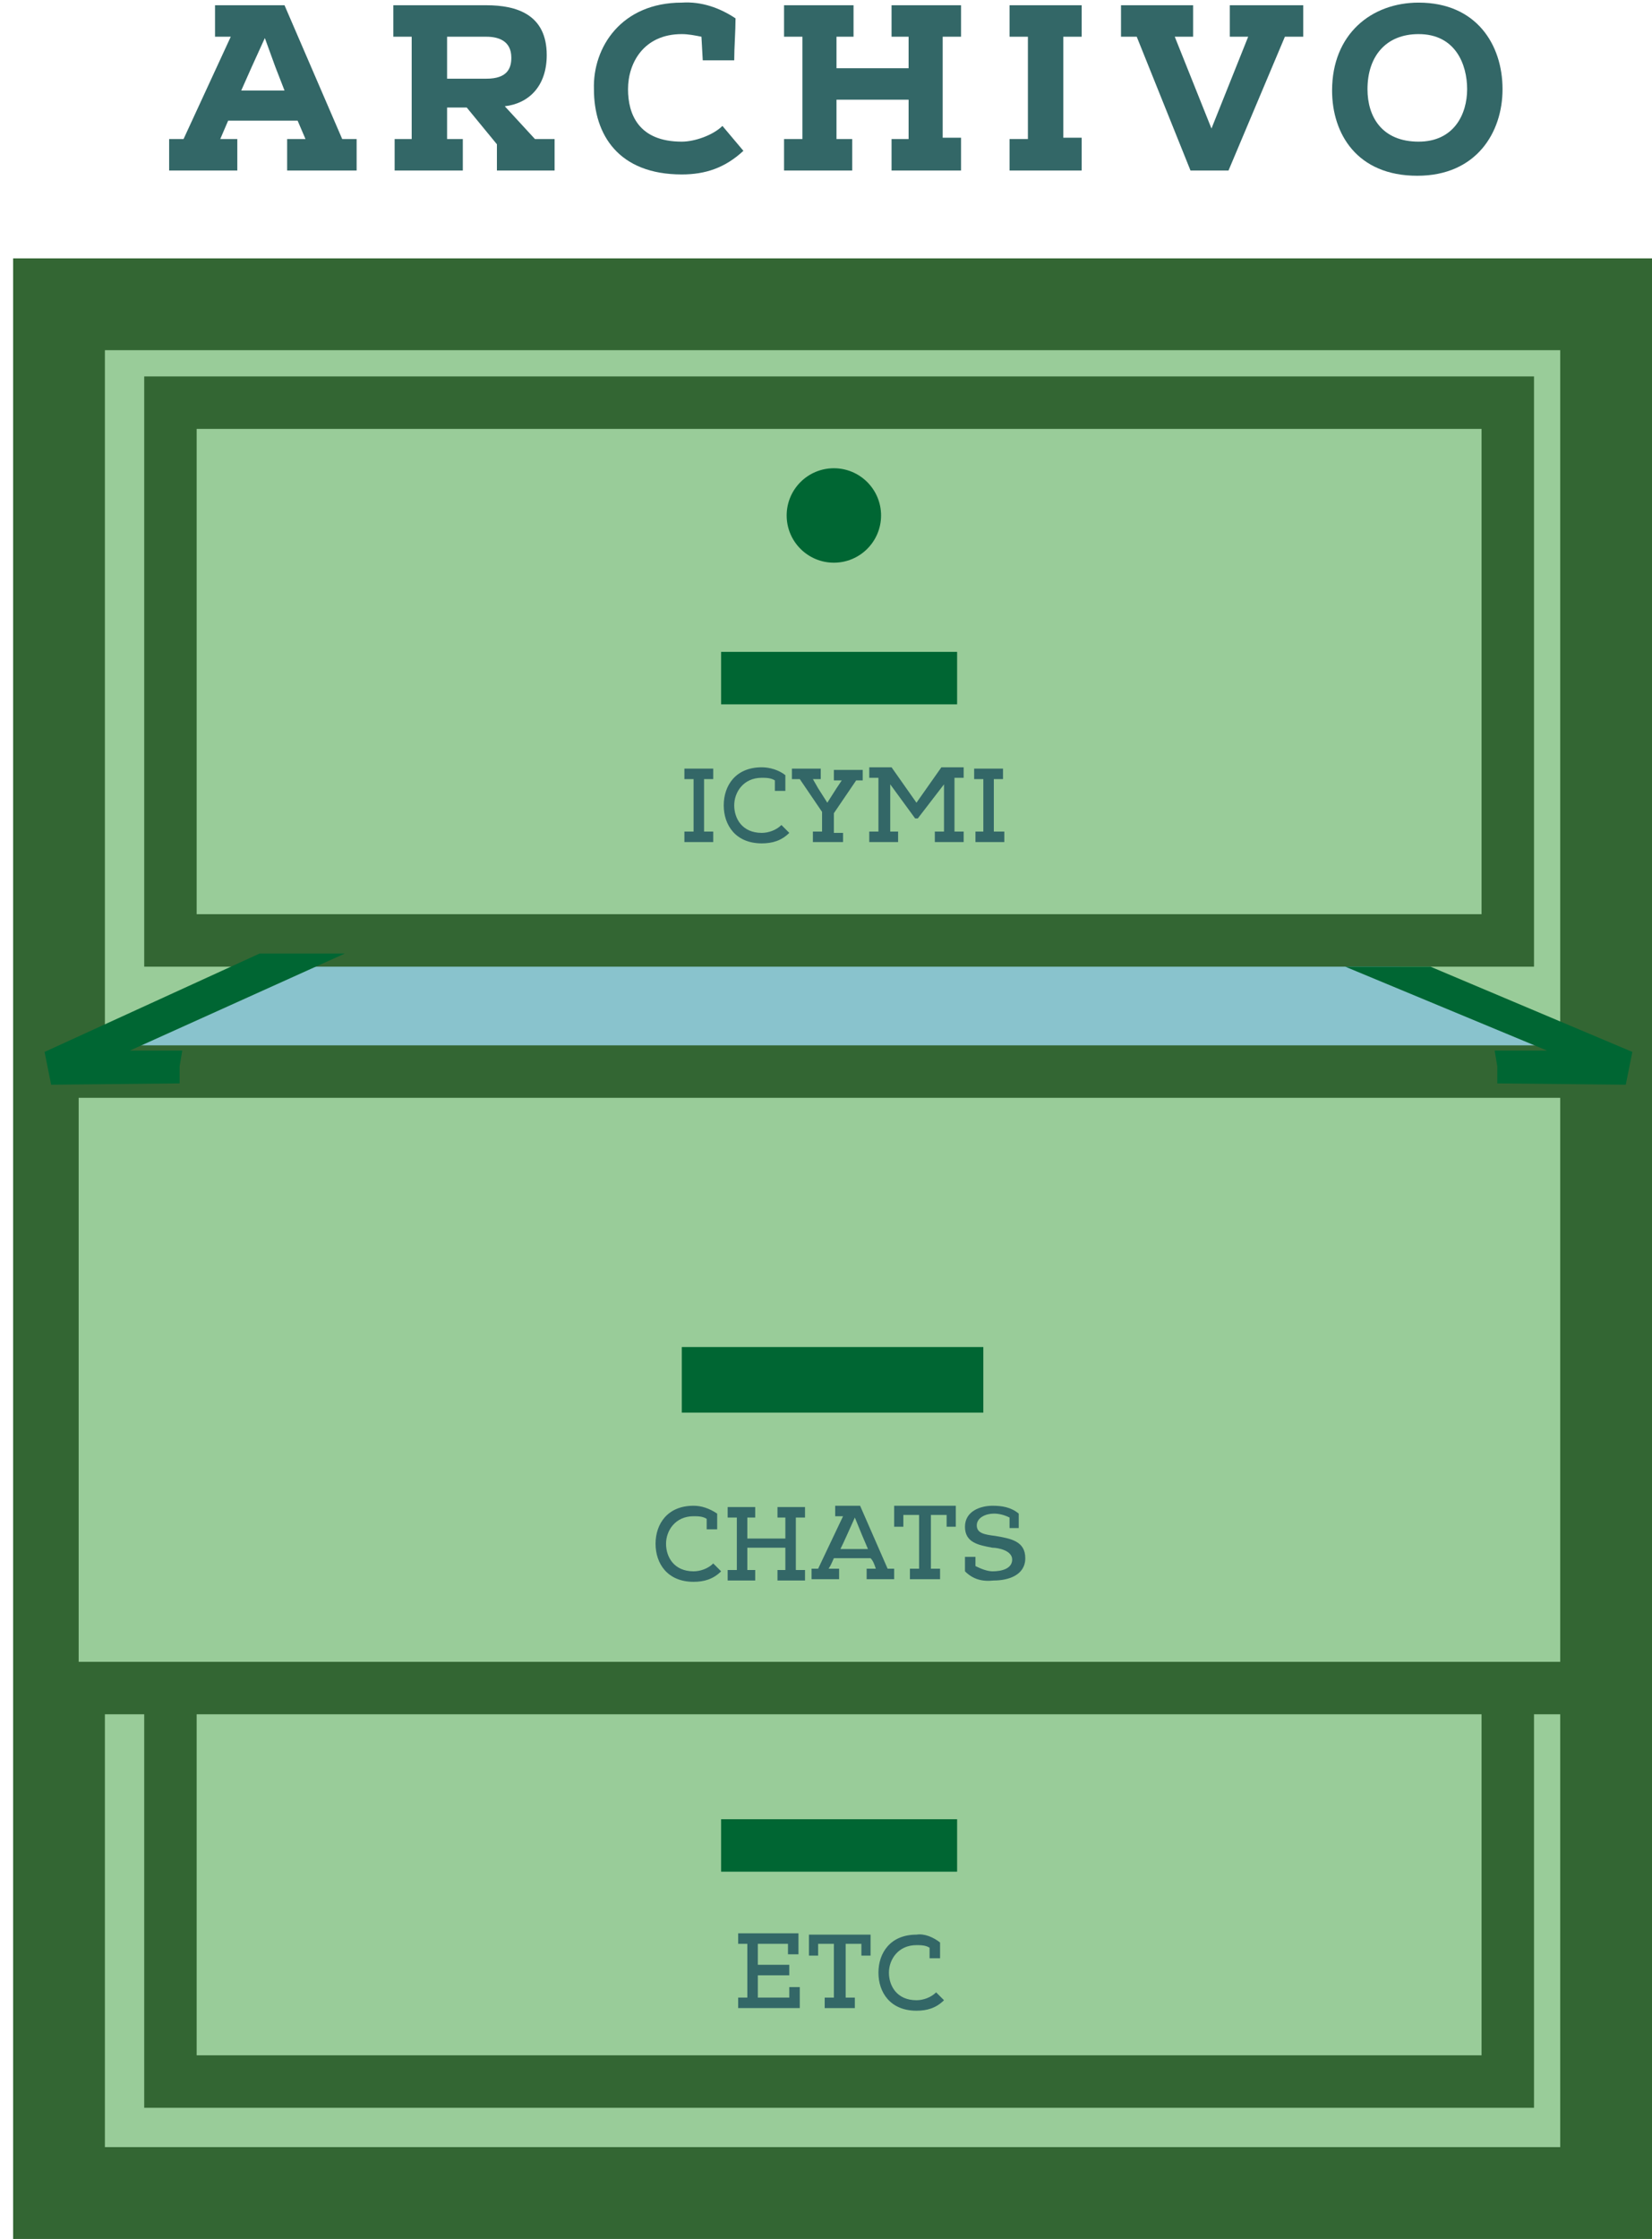 <?xml version="1.0" encoding="utf-8"?>
<!-- Generator: Adobe Illustrator 18.1.1, SVG Export Plug-In . SVG Version: 6.00 Build 0)  -->
<!DOCTYPE svg PUBLIC "-//W3C//DTD SVG 1.1//EN" "http://www.w3.org/Graphics/SVG/1.1/DTD/svg11.dtd">
<svg version="1.1" xmlns="http://www.w3.org/2000/svg" xmlns:xlink="http://www.w3.org/1999/xlink" x="0px" y="0px"
	 viewBox="0 0 126 170.7" enable-background="new 0 0 126 170.7" xml:space="preserve">
<g id="Layer_1">
	<rect x="4.5" y="23.2" fill="#99CC99" stroke="#336633" stroke-width="7" width="118" height="144"/>
	<rect x="13" y="117.7" fill="#99CC99" stroke="#336633" stroke-width="4" width="102" height="41"/>
	<rect x="55" y="138.7" fill="#006633" width="18" height="4"/>
	<g>
		<g>
			<path fill="#336767" d="M60.2,152.3l0-0.8H61v1.6h-4.7v-0.8h0.7v-4.1h-0.7v-0.8h4.6v1.6h-0.8l0-0.8h-2.3v1.6h2.4v0.8h-2.4v1.7
				H60.2z"/>
			<path fill="#336767" d="M62.9,153.1v-0.8h0.7v-4.1h-1.2l0,0.9h-0.7v-1.6h4.7v1.6h-0.7l0-0.9h-1.2v4.1h0.7v0.8H62.9z"/>
			<path fill="#336767" d="M71.7,148.1c0,0.4,0,0.8,0,1.2h-0.8l0-0.8c-0.3-0.2-0.7-0.2-1-0.2c-1.4,0-2.1,1.1-2.1,2.1
				c0,1,0.6,2.1,2.1,2.1c0.5,0,1.1-0.2,1.5-0.6l0.6,0.6c-0.6,0.6-1.3,0.8-2.1,0.8c-2,0-2.9-1.4-2.9-2.9c0-1.5,0.9-2.9,2.9-2.9
				C70.5,147.4,71.2,147.7,71.7,148.1z"/>
		</g>
	</g>
	<polygon fill="#89C3CD" points="21.4,72.7 7,80.7 119,80.7 105,72.7 	"/>
	<rect x="13" y="30.7" fill="#99CC99" stroke="#336633" stroke-width="4" width="102" height="41"/>
	<rect x="4" y="81.7" fill="#99CC99" stroke="#336633" stroke-width="4" width="117" height="47"/>
	<rect x="52" y="102.7" fill="#006633" width="23" height="5"/>
	<polygon fill="#006633" points="26.3,72.7 19.8,72.7 3.4,80.2 3.9,82.7 13.7,82.6 13.7,81.3 13.9,80.1 9.9,80.1 	"/>
	<polygon fill="#006633" points="102.6,73.7 109.1,73.7 124.5,80.2 124,82.7 114.2,82.6 114.2,81.3 114,80.1 118,80.1 	"/>
	<g>
		<g transform="translate(-20, 0)">
			<path fill="#336767" d="M74.7,115.4c0,0.4,0,0.8,0,1.2h-0.8l0-0.8c-0.3-0.2-0.7-0.2-1-0.2c-1.4,0-2.1,1.1-2.1,2.1
				c0,1,0.6,2.1,2.1,2.1c0.5,0,1.1-0.2,1.5-0.6l0.6,0.6c-0.6,0.6-1.3,0.8-2.1,0.8c-2,0-2.9-1.4-2.9-2.9c0-1.5,0.9-2.9,2.9-2.9
				C73.5,114.8,74.1,115,74.7,115.4z"/>
			<path fill="#336767" d="M81.4,119.7v0.8h-2.1v-0.8h0.6v-1.7H77v1.7h0.6v0.8h-2.1v-0.8h0.7v-4h-0.7v-0.8h2.1v0.8H77v1.6h2.9v-1.6
				h-0.6v-0.8h2.1v0.8h-0.7v4H81.4z"/>
			<path fill="#336767" d="M84.3,115.6h-0.6v-0.8h1.9l2.1,4.8h0.5v0.8h-2.1v-0.8h0.7c-0.1-0.3-0.2-0.6-0.4-0.8h-2.8
				c-0.1,0.2-0.2,0.5-0.4,0.8H84v0.8h-2.1v-0.8h0.5L84.3,115.6z M86.2,118.1c-0.3-0.7-0.6-1.4-1-2.4c-0.5,1.1-0.8,1.8-1.1,2.4H86.2z
				"/>
			<path fill="#336767" d="M89.4,120.4v-0.8h0.7v-4.1h-1.2l0,0.9h-0.7v-1.6h4.7v1.6h-0.7l0-0.9h-1.2v4.1h0.7v0.8H89.4z"/>
			<path fill="#336767" d="M93.6,119.8c0,0.1,0-1,0-1.1c0,0,0,0,0,0h0.8l0,0.7c0.4,0.2,0.9,0.4,1.3,0.4c0.7,0,1.5-0.2,1.5-0.9
				c0-0.7-1.1-0.9-1.5-0.9c-1.1-0.2-2.1-0.4-2.1-1.6c0-1.2,1.2-1.6,2.1-1.6c0.7,0,1.4,0.1,2,0.6c0,0.4,0,0.7,0,1.1H97l0-0.8
				c-0.4-0.2-0.8-0.3-1.2-0.3c-0.6,0-1.3,0.3-1.3,0.9c0,0.6,0.6,0.7,1.4,0.8c1.2,0.2,2.3,0.4,2.3,1.7c0,1.3-1.3,1.7-2.4,1.7
				C94.9,120.6,94.2,120.4,93.6,119.8z"/>
		</g>
	</g>
	<rect x="55" y="49.7" fill="#006633" width="18" height="4"/>
	<g>
		<g>
			<path fill="#336767" d="M54.4,63.4v0.8h-2.2v-0.8h0.7v-4h-0.7v-0.8h2.2v0.8h-0.7v4H54.4z"/>
			<path fill="#336767" d="M59.9,59.1c0,0.4,0,0.8,0,1.2h-0.8l0-0.8c-0.3-0.2-0.7-0.2-1-0.2c-1.4,0-2.1,1.1-2.1,2.1
				c0,1,0.6,2.1,2.1,2.1c0.5,0,1.1-0.2,1.5-0.6l0.6,0.6c-0.6,0.6-1.3,0.8-2.1,0.8c-2,0-2.9-1.4-2.9-2.9c0-1.5,0.9-2.9,2.9-2.9
				C58.7,58.5,59.4,58.7,59.9,59.1z"/>
			<path fill="#336767" d="M64.3,63.4v0.8H62v-0.8h0.7v-1.5l-1.7-2.5h-0.6v-0.8h2.2v0.8h-0.6l0.4,0.7l0.7,1.1l0.7-1.1l0.4-0.6h-0.6
				v-0.8h2.2v0.8h-0.5l-1.7,2.5v1.5H64.3z"/>
			<path fill="#336767" d="M71.3,64.2v-0.8H72v-3.6l-2,2.6h-0.2l-1.9-2.6v3.6h0.6v0.8h-2.2v-0.8h0.7v-4.1h-0.7v-0.8h1.7l1.9,2.7
				l1.9-2.7h1.7v0.8h-0.7v4.1h0.7v0.8H71.3z"/>
			<path fill="#336767" d="M76.6,63.4v0.8h-2.2v-0.8H75v-4h-0.7v-0.8h2.2v0.8h-0.7v4H76.6z"/>
		</g>
	</g>
	<circle fill="#006633" cx="63.6" cy="39.3" r="3.6"/>
</g>
<g id="Layer_2">
	<g>
		<path fill="#336767" d="M22.7,9.2h-5.3l-0.6,1.4h1.3V13h-5.2v-2.4H14l3.6-7.8h-1.2V0.4h5.3l4.4,10.2h1.1V13h-5.3v-2.4h1.4
			L22.7,9.2z M19.2,5.1l-0.8,1.8h3.3L21,5.1l-0.8-2.2L19.2,5.1z"/>
		<path fill="#336767" d="M35.6,8.2h-1.5v2.4h1.2V13h-5.2v-2.4h1.3V2.8h-1.4V0.4h7.1c2.3,0,4.6,0.7,4.6,3.8c0,2.4-1.4,3.7-3.2,3.9
			l2.3,2.5h1.5V13h-4.4V11L35.6,8.2z M37.1,6c1.6,0,1.9-0.8,1.9-1.6c0-1.3-1-1.6-1.9-1.6h-3V6H37.1z"/>
		<path fill="#336767" d="M56.1,1.4c0,1-0.1,2.2-0.1,3.2h-2.4l-0.1-1.8c-0.5-0.1-1-0.2-1.5-0.2c-2.9,0-4.1,2.2-4.1,4.2
			c0,1.9,0.8,4,4.1,4c1,0,2.4-0.5,3.1-1.2l1.6,1.9c-1.4,1.3-2.9,1.8-4.7,1.8c-4.8,0-6.7-3-6.7-6.5c-0.1-3.2,2.1-6.6,6.7-6.6
			C53.5,0.1,54.9,0.6,56.1,1.4z"/>
		<path fill="#336767" d="M73.3,10.6V13H68v-2.4h1.3v-3h-5.5v3H65V13h-5.2v-2.4h1.4V2.8h-1.4V0.4h5.3v2.4h-1.3v2.4h5.5V2.8H68V0.4
			h5.3v2.4h-1.4v7.7H73.3z"/>
		<path fill="#336767" d="M82.5,10.6V13H77v-2.4h1.4V2.8H77V0.4h5.5v2.4h-1.4v7.7H82.5z"/>
		<path fill="#336767" d="M86.7,2.8h-1.2V0.4h5.5v2.4h-1.4l2.8,7l2.8-7h-1.4V0.4h5.6v2.4H98l-4.3,10.2h-2.9L86.7,2.8z"/>
		<path fill="#336767" d="M114.6,6.8c0,3.3-2,6.6-6.5,6.6c-4.6,0-6.5-3.2-6.5-6.5c0-4.3,3-6.7,6.6-6.7
			C112.6,0.2,114.6,3.4,114.6,6.8z M108.2,2.6c-2.5,0-3.9,1.7-3.9,4.2c0,2.1,1.1,4,3.9,4c2.7,0,3.7-2.1,3.7-4
			C111.9,4.9,111,2.6,108.2,2.6z"/>
	</g>
</g>
</svg>
